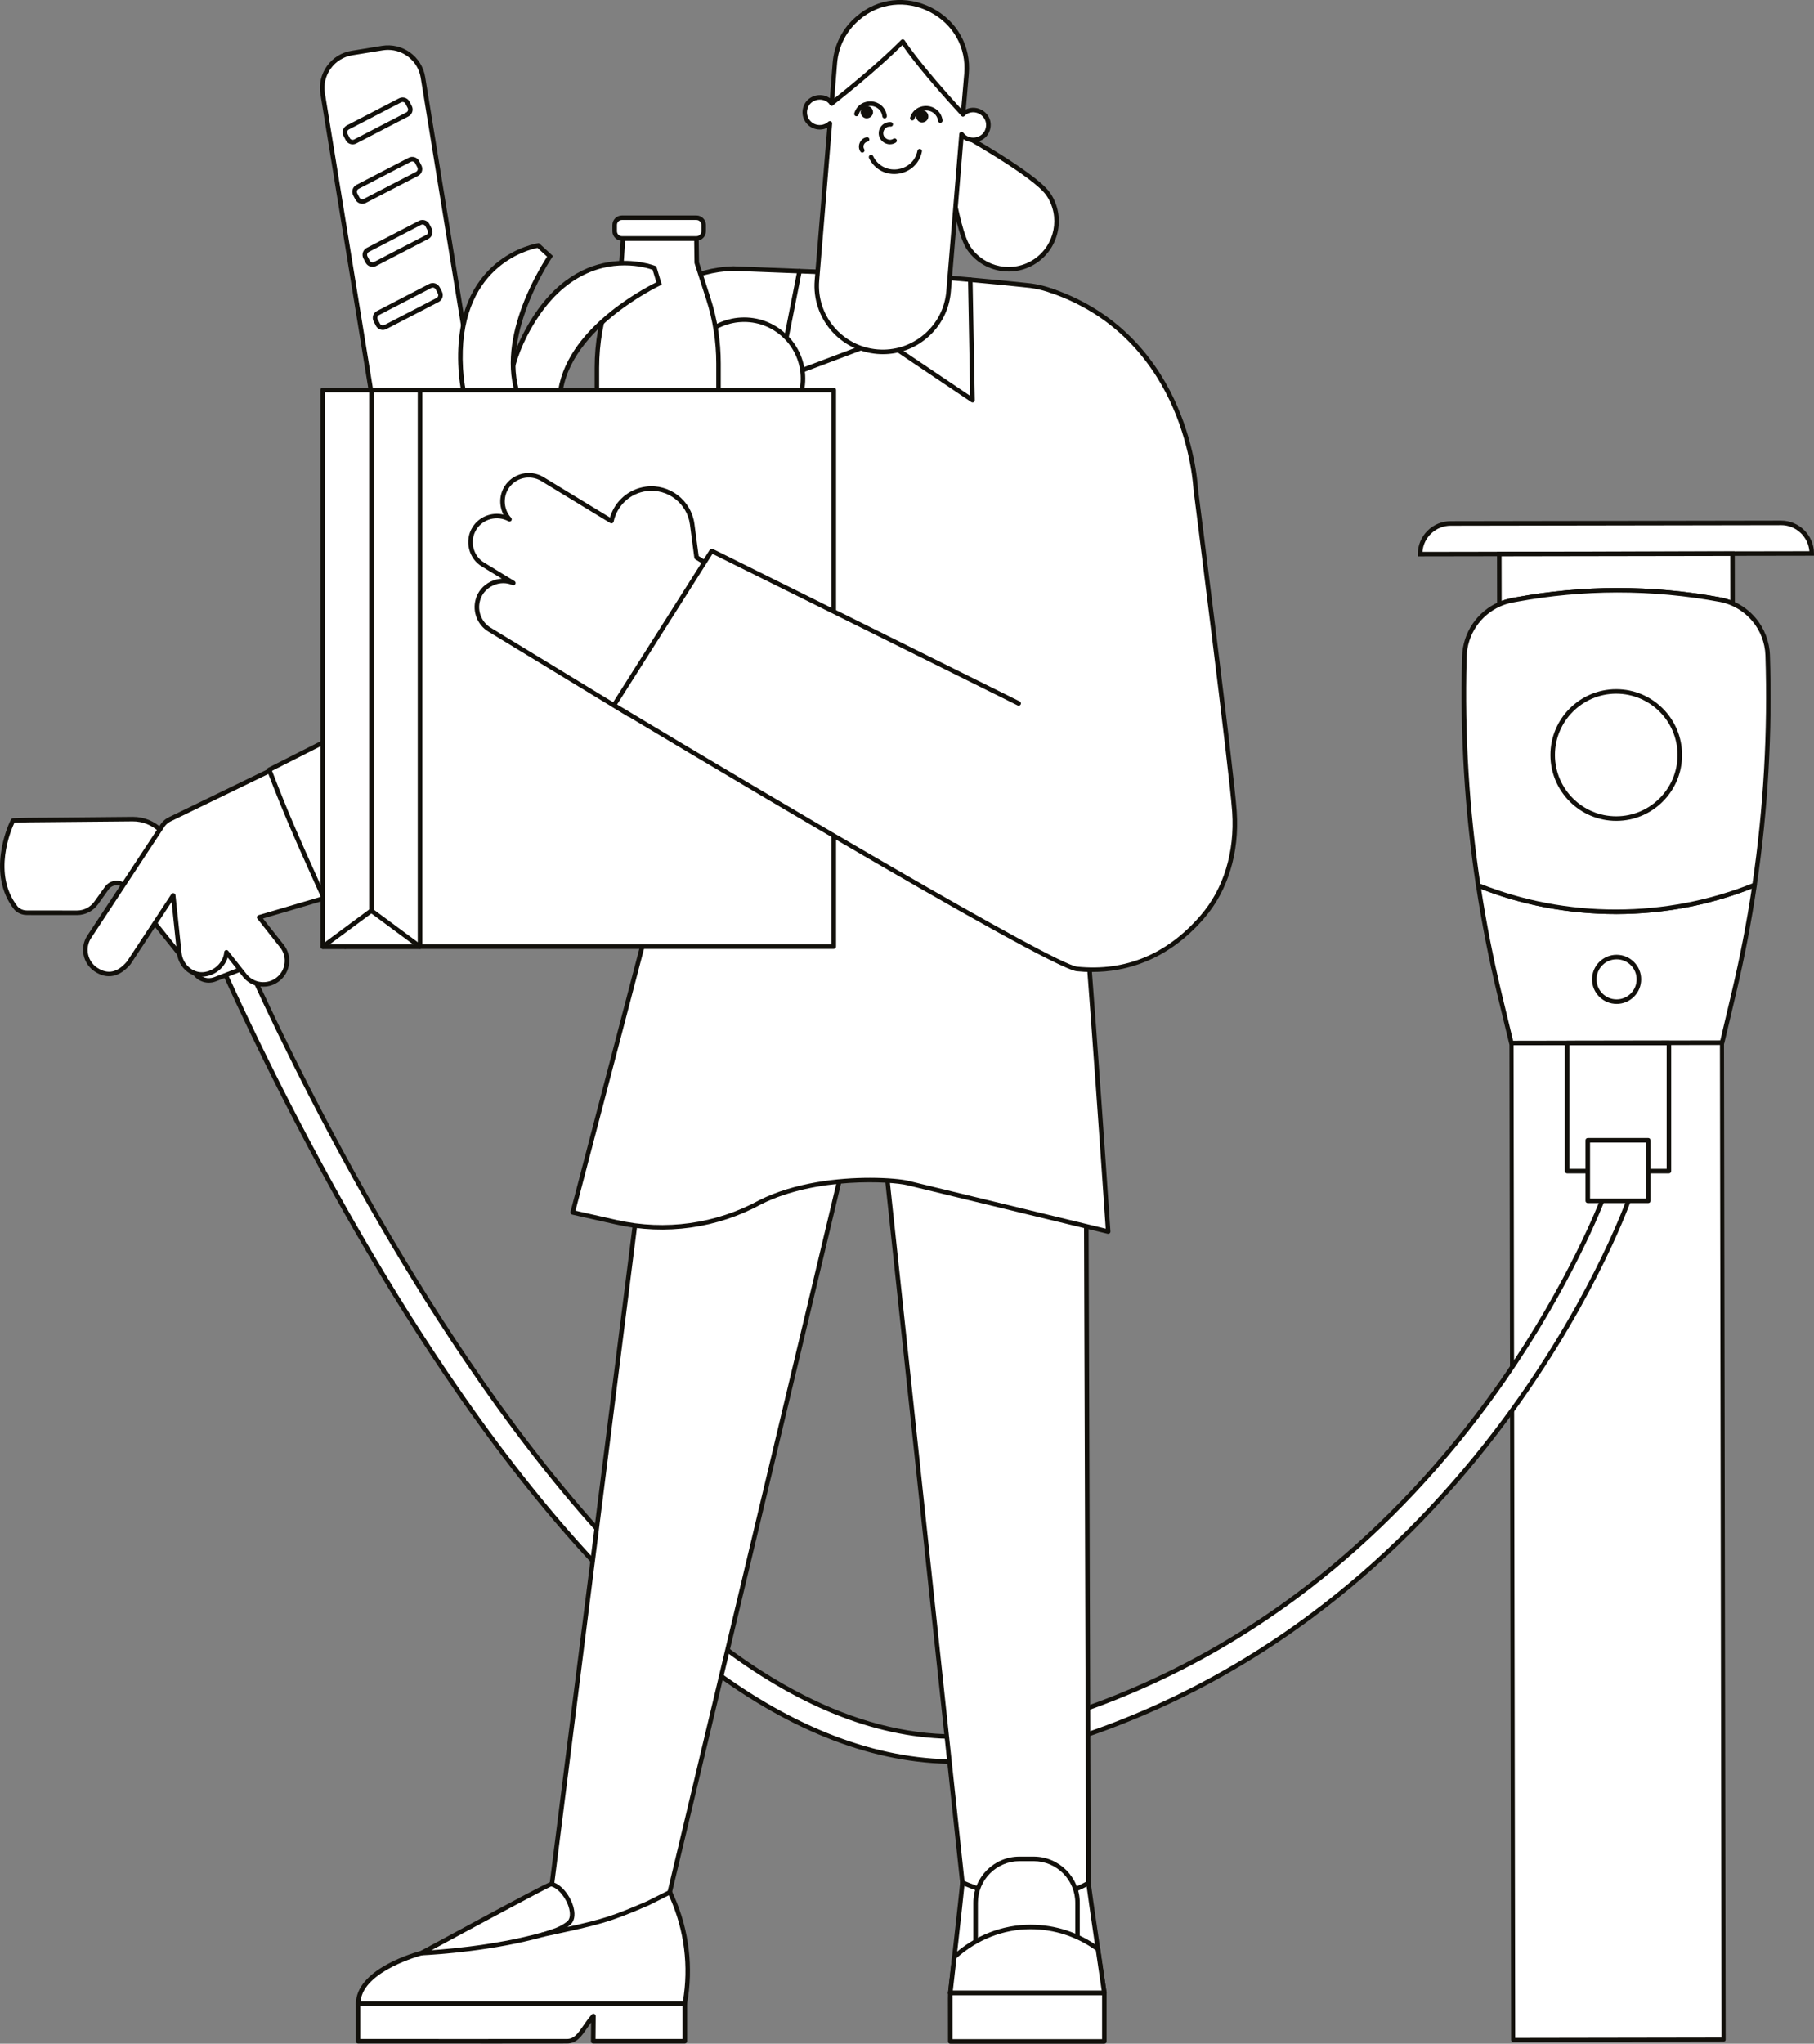 <?xml version="1.0" encoding="UTF-8"?>
<svg id="Layer_1" xmlns="http://www.w3.org/2000/svg" viewBox="0 0 887.91 1000">
  <rect x="0" y="0" width="887.91" height="1000" fill="#808080" stroke="none"/>
  <defs>
    <style>
      .cls-1 {
        fill: #12100b;
      }

      .cls-2, .cls-3 {
        fill: #fff;
      }

      .cls-3 {
        stroke: #12100b;
        stroke-linecap: round;
        stroke-linejoin: round;
        stroke-width: 2px;
      }
    </style>
  </defs>
  <g id="Woman_charging_car">
    <g id="charger">
      <g>
        <path class="cls-2" d="M695.08,255.98h191.7v1.49c0,7.46-6.05,13.51-13.51,13.51h-164.68c-7.46,0-13.51-6.05-13.51-13.51v-1.49h0Z" transform="translate(1582.3 525.64) rotate(179.9)"/>
        <path class="cls-1" d="M693.98,272.25v-1.11c0-4.3,1.66-8.35,4.7-11.4,3.04-3.05,7.08-4.73,11.38-4.74l161.7-.27h.03c8.87,0,16.1,7.21,16.11,16.08v1.11s-193.92.32-193.92.32ZM871.79,256.96h-.02l-161.7.27c-7.29.01-13.27,5.66-13.82,12.8l189.4-.32c-.58-7.13-6.57-12.76-13.84-12.76Z"/>
      </g>
      <g>
        <path class="cls-2" d="M733.87,271.11l.04,24.58c1.91-.84,3.93-1.48,6.04-1.9l2.35-.44c16.27-3.01,32.74-4.53,49.21-4.55,16.99-.03,33.98,1.53,50.75,4.67,2.03.41,3.96,1.03,5.8,1.83l-.04-24.38-114.14.19Z"/>
        <path class="cls-1" d="M732.8,297.39l-.05-27.39,116.37-.19.05,27.19-1.56-.68c-1.8-.78-3.67-1.38-5.57-1.76-16.62-3.11-33.65-4.67-50.53-4.65-16.38.03-32.87,1.55-49.01,4.53l-2.35.44c-1.99.39-3.95,1-5.79,1.82l-1.56.69ZM734.98,272.22l.04,21.82c1.53-.57,3.11-1.02,4.72-1.34l2.36-.44c16.27-3.01,32.89-4.54,49.41-4.57,17.06,0,34.19,1.55,50.96,4.69,1.52.31,3.02.73,4.48,1.27l-.03-21.62-111.92.19Z"/>
      </g>
      <path class="cls-3" d="M739.84,510.34l.81,487.82,103.02-.17-.81-487.82-103.02.17Z"/>
      <g>
        <path class="cls-2" d="M796.95,587.91c-.77,2.16-19.46,53.6-64.75,112.84-26.6,34.79-56.87,64.96-89.98,89.66-41.43,30.91-87.43,53.29-136.71,66.52-12.58,3.37-25.32,5.06-38.2,5.06-38.73,0-78.74-15.23-119.4-45.52-42.67-31.79-86.21-80.24-129.41-144.02-73.26-108.16-121.03-224.85-121.5-226.02l11.09-4.67c.47,1.16,47.82,116.81,120.39,223.9,42.43,62.61,85.01,110.05,126.58,141,51.1,38.05,100.69,50.99,147.38,38.46,47.74-12.81,92.3-34.48,132.46-64.4,32.19-23.98,61.64-53.29,87.55-87.13,37.02-48.34,56.21-92.35,61.6-105.72"/>
        <path class="cls-1" d="M467.32,863.09c-38.93,0-79.32-15.39-120.06-45.74-42.76-31.86-86.39-80.41-129.67-144.29-73.34-108.27-121.13-225.06-121.61-226.23-.23-.56.04-1.21.6-1.44l11.09-4.67c.27-.12.58-.12.86,0,.27.11.49.33.6.61.47,1.15,47.42,116.19,120.28,223.7,42.36,62.51,84.86,109.86,126.33,140.73,50.81,37.84,100.08,50.72,146.43,38.28,47.6-12.77,92.04-34.38,132.09-64.22,32.1-23.92,61.49-53.16,87.34-86.91,37.14-48.5,56.42-92.98,61.45-105.46.23-.57.88-.84,1.44-.62.57.23.84.88.62,1.44-5.05,12.54-24.43,57.26-61.74,105.98-25.97,33.91-55.5,63.3-87.77,87.34-40.27,30.01-84.97,51.73-132.84,64.58-11.6,3.11-23.39,4.67-35.32,4.67-36.44,0-74.3-14.49-113.01-43.31-41.67-31.03-84.34-78.56-126.84-141.27-69.28-102.24-115.19-211.28-120.07-223.07l-9.05,3.8c4.86,11.71,51.4,122.09,120.97,224.8,43.14,63.68,86.59,112.05,129.15,143.76,40.35,30.06,80.29,45.3,118.73,45.3,12.74,0,25.49-1.69,37.91-5.02,49.14-13.19,95.01-35.51,136.33-66.33,33.03-24.64,63.23-54.73,89.76-89.44,45.16-59.07,63.81-110.38,64.58-112.54.21-.58.84-.88,1.42-.67.58.21.88.84.67,1.42-.78,2.17-19.54,53.79-64.91,113.14-26.66,34.87-57.01,65.11-90.2,89.87-41.55,31-87.67,53.44-137.08,66.7-12.6,3.38-25.55,5.1-38.48,5.1Z"/>
      </g>
      <g>
        <path class="cls-2" d="M723.59,433.23c2.73,18.13,6.27,36.14,10.58,54l5.6,23.13,103.17-.17,5.88-24.89c4.08-17.29,7.43-34.72,10.02-52.26-20.88,8.41-43.68,13.06-67.57,13.1-23.91.04-46.76-4.54-67.68-12.9Z"/>
        <path class="cls-1" d="M739.77,511.47c-.51,0-.96-.35-1.08-.85l-5.6-23.13c-4.32-17.86-7.89-36.06-10.6-54.09-.06-.39.1-.79.41-1.04.31-.25.73-.31,1.1-.16,21.29,8.51,43.82,12.82,66.95,12.82h.31c23.21-.04,45.81-4.42,67.16-13.02.37-.15.79-.09,1.1.16.31.25.47.64.41,1.03-2.59,17.5-5.97,35.12-10.04,52.35l-5.88,24.89c-.12.5-.56.85-1.08.85l-103.17.17h0ZM724.97,434.97c2.67,17.35,6.12,34.83,10.27,52l5.39,22.28,101.42-.17,5.68-24.04c3.91-16.55,7.18-33.45,9.72-50.26-21.08,8.24-43.34,12.43-66.19,12.47-22.85.03-45.18-4.09-66.3-12.27Z"/>
      </g>
      <g>
        <path class="cls-2" d="M723.55,433.23c20.93,8.36,43.77,12.94,67.68,12.9,23.89-.04,46.69-4.69,67.57-13.1,5.51-37.16,7.67-74.77,6.43-112.39-.22-6.64-2.7-12.79-6.77-17.59-2.8-3.31-6.35-5.99-10.42-7.76-1.84-.8-3.77-1.42-5.8-1.83-16.77-3.14-33.76-4.7-50.75-4.67-16.47.03-32.94,1.55-49.21,4.55l-2.35.44c-2.11.41-4.13,1.05-6.04,1.9-9.97,4.38-16.81,14.2-17.11,25.46l-.03,1.48c-1.01,37.03,1.27,74.05,6.78,110.61Z"/>
        <path class="cls-1" d="M790.92,447.25c-23.43,0-46.23-4.37-67.78-12.98-.37-.15-.63-.48-.69-.87-5.51-36.54-7.8-73.82-6.8-110.8l.03-1.47c.31-11.46,7.28-21.84,17.77-26.45,2-.88,4.11-1.55,6.27-1.97l2.36-.44c16.27-3.01,32.89-4.54,49.41-4.57,17.06,0,34.19,1.55,50.96,4.69,2.07.42,4.1,1.05,6.04,1.9,4.14,1.8,7.88,4.59,10.82,8.06,4.32,5.09,6.81,11.58,7.03,18.27,1.23,37.54-.94,75.42-6.44,112.59-.06.39-.32.72-.68.87-21.61,8.71-44.49,13.14-67.99,13.18h-.32ZM724.56,432.44c21.11,8.35,43.44,12.59,66.36,12.59h.31c23-.04,45.39-4.34,66.57-12.78,5.42-36.84,7.55-74.37,6.33-111.56-.2-6.19-2.51-12.19-6.51-16.9-2.72-3.21-6.18-5.79-10.01-7.46-1.8-.78-3.67-1.38-5.57-1.76-16.62-3.11-33.66-4.67-50.53-4.65-16.38.03-32.87,1.55-49.01,4.53l-2.35.44c-1.99.39-3.95,1-5.79,1.82-9.71,4.27-16.16,13.87-16.45,24.48l-.03,1.47c-1,36.65,1.25,73.58,6.68,109.79Z"/>
      </g>
      <g>
        <circle class="cls-2" cx="791.11" cy="369.42" r="31.11"/>
        <path class="cls-1" d="M791.11,401.65c-17.74,0-32.19-14.42-32.22-32.17h0c-.03-17.77,14.4-32.24,32.17-32.27h.06c17.74,0,32.19,14.42,32.22,32.17.03,17.77-14.4,32.24-32.17,32.27h-.06ZM761.11,369.47c.03,16.53,13.48,29.95,30,29.95h.05c16.54-.03,29.98-13.51,29.95-30.05-.03-16.53-13.48-29.95-30-29.95h-.05c-16.54.03-29.98,13.51-29.95,30.05h0Z"/>
      </g>
      <g>
        <circle class="cls-2" cx="791.29" cy="479.2" r="10.91"/>
        <path class="cls-1" d="M791.29,491.22c-3.2,0-6.21-1.24-8.49-3.51-2.27-2.27-3.53-5.28-3.53-8.49h0c0-3.21,1.24-6.23,3.51-8.51,2.27-2.27,5.28-3.53,8.49-3.53h.02c3.2,0,6.21,1.24,8.49,3.51,2.27,2.27,3.53,5.28,3.53,8.49,0,3.21-1.24,6.23-3.51,8.51s-5.28,3.53-8.49,3.54h-.02ZM791.29,469.4h-.02c-2.62,0-5.08,1.03-6.93,2.88-1.85,1.85-2.86,4.32-2.86,6.93h0c0,2.62,1.03,5.08,2.88,6.93,1.85,1.84,4.31,2.86,6.92,2.86h.02c2.62,0,5.08-1.03,6.93-2.88,1.85-1.85,2.86-4.32,2.86-6.93,0-2.62-1.03-5.08-2.88-6.93-1.85-1.84-4.31-2.86-6.92-2.86Z"/>
      </g>
      <g>
        <path class="cls-2" d="M7.76,444.28s1.85,2.34,5.46,2.33l24.48.02c3.71,0,7.19-1.78,9.35-4.79l5.2-7.27c2.32-3.24,7.1-3.37,9.59-.25l33.79,42.23c2.25,2.9,6.14,3.98,9.57,2.65l22.2-8.65c5.61-2.18,7.11-9.43,2.8-13.64l-51.53-50.55c-3.69-3.6-8.64-5.61-13.79-5.56l-51.22.47c-1.56.01-3,.08-7.28.2-.14,0-12.74,24.85,1.38,42.81Z"/>
        <path class="cls-1" d="M102.23,480.86c-2.86,0-5.66-1.3-7.47-3.64l-33.78-42.21c-.97-1.21-2.43-1.89-3.96-1.84-1.55.04-2.96.79-3.86,2.05l-5.2,7.27c-2.36,3.29-6.18,5.26-10.22,5.26h-.03l-24.48-.02h-.03c-3.67,0-5.75-2.11-6.23-2.67l-.07-.09c-13.5-17.18-3.22-40.43-2-43.03.52-1.1.73-1.56,1.46-1.58,1.75-.05,3.02-.09,4.02-.12,1.46-.05,2.35-.07,3.28-.08l51.23-.47c.07,0,.13,0,.2,0,5.4,0,10.5,2.08,14.38,5.87l51.53,50.55c2.29,2.24,3.27,5.45,2.63,8.59-.64,3.15-2.81,5.72-5.81,6.88l-22.2,8.64c-1.1.43-2.24.63-3.38.63ZM57.16,430.94c2.18,0,4.2.97,5.56,2.68l33.79,42.22c1.94,2.51,5.35,3.46,8.3,2.31l22.2-8.64c2.29-.89,3.95-2.85,4.44-5.26.49-2.4-.26-4.85-2.01-6.56l-51.53-50.55c-3.5-3.42-8.18-5.29-13.01-5.24l-51.23.47c-.91,0-1.79.04-3.23.08-.87.03-1.95.06-3.38.1-1.64,3.46-10.94,25.09,1.56,41.02.18.22,1.71,1.92,4.58,1.92h.02l24.48.02h.03c3.33,0,6.48-1.62,8.42-4.33l5.2-7.27c1.31-1.83,3.36-2.91,5.61-2.97.06,0,.13,0,.19,0Z"/>
      </g>
      <g>
        <rect class="cls-2" x="767.06" y="510.36" width="49.84" height="62.68"/>
        <path class="cls-1" d="M816.9,574.15h-49.84c-.61,0-1.11-.5-1.11-1.11v-62.68c0-.61.5-1.11,1.11-1.11h49.84c.61,0,1.11.5,1.11,1.11v62.68c0,.61-.5,1.11-1.11,1.11ZM768.17,571.93h47.62v-60.46h-47.62v60.46Z"/>
      </g>
      <g>
        <rect class="cls-2" x="777.18" y="557.94" width="29.62" height="29.62"/>
        <path class="cls-1" d="M806.79,588.67h-29.62c-.61,0-1.11-.5-1.11-1.11v-29.62c0-.61.5-1.11,1.11-1.11h29.62c.61,0,1.11.5,1.11,1.11v29.62c0,.61-.5,1.11-1.11,1.11ZM778.29,586.45h27.4v-27.4h-27.4v27.4Z"/>
      </g>
    </g>
    <g id="Woman">
      <g id="leg_R">
        <g id="leg">
          <path class="cls-2" d="M532.83,934.34l-1.25-379.62c-3.78-45.37-95.62-52.22-98.97,6.37l39.81,372.65.05.5s3.18,21.85,32.51,20.35c28.19-1.44,27.86-20.25,27.86-20.25Z"/>
          <path class="cls-1" d="M502.17,955.78c-27.36,0-30.77-21.15-30.8-21.37l-.05-.56-39.81-372.64c0-.06,0-.12,0-.18,1.8-31.45,27.74-42.93,49.41-43.22.27,0,.55,0,.83,0,23.37,0,48.95,12.78,50.95,36.82l1.26,379.71c0,.66-.34,19.91-28.91,21.36-.98.05-1.94.07-2.86.07ZM433.71,561.07l39.8,372.56.05.51c.12.79,3.39,20.76,31.35,19.35,26.71-1.36,26.81-18.4,26.8-19.13h0s-1.25-379.63-1.25-379.63c-1.89-22.62-26.36-34.7-48.73-34.7-.27,0-.53,0-.8,0-20.69.27-45.46,11.18-47.21,41.03Z"/>
        </g>
        <g id="shoe">
          <g>
            <path class="cls-2" d="M539.97,975.19h.57s-7.38-50.18-7.76-53.83c-21.23,11.92-44.12,7.4-61.72-.2-.3,4.42-5.93,54.03-5.93,54.03h.57"/>
            <path class="cls-1" d="M540.54,976.3h-.57c-.61,0-1.11-.5-1.11-1.11,0-.36.17-.67.43-.88-1-6.77-6.25-42.61-7.4-51.2-21.36,11.22-44.01,6.25-59.85-.33-.83,8.66-4.92,44.76-5.68,51.51.28.2.46.53.46.9,0,.61-.5,1.11-1.11,1.11h-.57c-.32,0-.62-.13-.83-.37s-.31-.55-.27-.86c.06-.5,5.63-49.64,5.93-53.98.02-.36.22-.69.53-.87s.69-.21,1.02-.07c15.77,6.82,39.11,12.39,60.73.25.33-.18.72-.19,1.05-.02s.56.5.59.87c.37,3.59,7.68,53.28,7.75,53.78.05.32-.05.64-.26.89-.21.24-.52.38-.84.38Z"/>
          </g>
          <g>
            <path class="cls-2" d="M477.54,909.57h49.88v33.74c0,10.67-8.66,19.33-19.33,19.33h-11.23c-10.67,0-19.33-8.66-19.33-19.33v-33.74h0Z" transform="translate(1004.96 1872.2) rotate(180)"/>
            <path class="cls-1" d="M527.42,963.74h-49.88c-.61,0-1.11-.5-1.11-1.11v-31.61c0-12.44,10.12-22.56,22.56-22.56h6.97c12.44,0,22.56,10.12,22.56,22.56v31.61c0,.61-.5,1.11-1.11,1.11ZM478.65,961.52h47.66v-30.5c0-11.22-9.13-20.34-20.34-20.34h-6.97c-11.22,0-20.34,9.13-20.34,20.34v30.5Z"/>
          </g>
          <g>
            <path class="cls-2" d="M540.54,975.19h-75.41s1.99-17.61,1.99-17.61c9.9-9,22.83-14.71,37.29-14.71,12.39,0,23.73,4.01,32.98,10.83l3.15,21.5Z"/>
            <path class="cls-1" d="M540.54,976.3h-75.4c-.32,0-.62-.13-.83-.37-.21-.24-.31-.55-.28-.86l1.99-17.61c.03-.27.16-.52.36-.7,10.64-9.67,24.15-15,38.03-15,12.21,0,23.84,3.82,33.64,11.04.24.18.4.44.44.73l3.15,21.5c.05.32-.05.64-.26.89-.21.24-.52.38-.84.38ZM466.38,974.08h72.88l-2.89-19.77c-9.34-6.76-20.38-10.34-31.95-10.34-13.2,0-26.05,5.02-36.23,14.14l-1.8,15.96Z"/>
          </g>
          <g>
            <path class="cls-2" d="M540.54,975.19v23.7h-75.41s-.09-23.51,0-23.7h75.41Z"/>
            <path class="cls-1" d="M540.54,1000h-75.4c-.61,0-1.11-.49-1.11-1.11-.09-23.74-.03-23.87.1-24.16.18-.4.57-.66,1.01-.66h75.4c.61,0,1.11.5,1.11,1.11v23.7c0,.61-.5,1.11-1.11,1.11ZM466.24,997.78h73.19v-21.48h-73.21c-.03,3.28,0,13.73.02,21.48Z"/>
          </g>
        </g>
      </g>
      <g id="leg_R-2" data-name="leg_R">
        <g>
          <path class="cls-2" d="M268.61,933.93l-3.32,20.45c2.45,14.62,17.8,22.28,25.09,22.28,1.87,0,22.12,1.32,29.47-15.48l6.05-27.3h0s90.43-379.19,90.43-379.19c5.66-25.95-21.61-51.92-48.17-51.92h-8.46c-21.11,0-38.88,15.8-41.35,36.76l-49.73,394.39Z"/>
          <path class="cls-1" d="M291.91,977.79c-.38,0-.77,0-1.16-.01h-.37c-7.78,0-23.63-7.98-26.18-23.21-.02-.12-.02-.24,0-.36l3.32-20.43,49.73-394.37c2.53-21.51,20.78-37.73,42.45-37.73h8.46c14.75,0,30.15,7.75,40.19,20.21,8.26,10.25,11.48,21.99,9.07,33.05l-90.42,379.14s0,.04,0,.05l-6.05,27.3c-.02.07-.04.14-.07.2-4.51,10.31-15.03,16.16-28.96,16.16ZM266.42,954.38c2.41,13.7,17.06,21.18,23.96,21.18h.42c7.98.19,22.13-1.48,27.99-14.71l6.02-27.14s0-.06.02-.08l90.43-379.18c2.26-10.37-.8-21.45-8.63-31.17-9.63-11.96-24.37-19.39-38.46-19.39h-8.46c-20.54,0-37.84,15.38-40.24,35.78l-49.73,394.4s0,.03,0,.04l-3.29,20.26ZM268.61,933.93h.01-.01Z"/>
        </g>
        <g id="shoe-2" data-name="shoe">
          <g>
            <path class="cls-2" d="M335.19,980.4v18.39s-44.84,0-44.84,0l.1-12.33c-5.37,6.11-7.04,12.31-12.95,12.33-11.51.04-102.27,0-102.27,0v-18.39s159.96,0,159.96,0Z"/>
            <path class="cls-1" d="M245.91,999.92c-30.08,0-70.07-.02-70.67-.02-.61,0-1.11-.5-1.11-1.11v-18.39c0-.61.5-1.11,1.11-1.11h159.96c.61,0,1.11.5,1.11,1.11v18.39c0,.61-.5,1.11-1.11,1.11h-44.84c-.3,0-.58-.12-.79-.33s-.32-.49-.32-.79l.08-9.15c-.75,1.01-1.44,2-2.07,2.91-2.72,3.94-5.06,7.33-9.74,7.35-3.81.01-16.45.02-31.61.02ZM176.35,997.68c10.42,0,90.48.04,101.16,0,3.52-.01,5.36-2.69,7.92-6.39,1.18-1.71,2.51-3.64,4.2-5.56.31-.35.8-.47,1.23-.3.43.17.72.58.71,1.05l-.09,11.21h42.61v-16.17h-157.74v16.17Z"/>
          </g>
          <g>
            <path class="cls-2" d="M175.24,980.4h159.96c3.18-17.65,1-35.84-6.25-52.24l-1.01-2.29-10.85,5.44c-19.97,8.63-23.43,9.27-51.29,15.29,6.35-1.95,8.78-2.73,12.33-5.37,5.5-4.1-1.65-18.23-8.42-19.33-.83-.13-63.41,33.74-63.41,33.74,0,0-29.31,7.54-30.87,23.4-.08.86-.18,1.35-.18,1.35Z"/>
            <path class="cls-1" d="M335.19,981.51h-159.96c-.33,0-.65-.15-.86-.41-.21-.26-.29-.6-.23-.92,0-.03.09-.47.17-1.24,1.57-16.06,29.11-23.69,31.56-24.33,62.75-33.97,63.5-33.88,64-33.8,4.86.79,9.56,7.21,10.91,12.72.95,3.88.24,6.93-2,8.6-.36.27-.71.52-1.06.76,17.46-3.85,22.36-5.43,38.91-12.58l10.79-5.41c.27-.14.59-.16.87-.05.29.1.52.32.64.6l1.01,2.29c7.37,16.66,9.56,34.95,6.33,52.88-.1.53-.56.91-1.09.91ZM176.51,979.29h157.75c2.92-17.2.73-34.7-6.34-50.68l-.54-1.23-9.81,4.91c-19.67,8.5-23.67,9.36-49.67,14.98l-1.88.41c-.57.12-1.16-.23-1.31-.8-.15-.58.18-1.17.75-1.34,6.46-1.98,8.67-2.73,11.99-5.2,1.99-1.48,1.59-4.58,1.17-6.29-1.27-5.18-5.35-10.22-8.85-11-3.44,1.49-39.2,20.71-62.96,33.58-.08.04-.16.08-.25.1-.29.07-28.58,7.53-30.04,22.44,0,.04,0,.09-.01.13Z"/>
          </g>
          <path class="cls-1" d="M206.29,956.76c-.59,0-1.08-.46-1.11-1.06-.03-.61.44-1.13,1.05-1.16,7.74-.38,34.9-2.17,59.4-9.06.59-.16,1.2.18,1.37.77.17.59-.18,1.2-.77,1.37-24.72,6.95-52.09,8.75-59.89,9.14-.02,0-.04,0-.06,0Z"/>
        </g>
      </g>
      <g id="handR">
        <path class="cls-2" d="M46.97,474.44c3.57,2.35,9.48,4.42,16.06-3.32l21.74-33.01,2.99,28.27c.67,6.33,6.46,11.4,12.74,10.3,6.53-1.15,10.05-6.61,10.33-10.73l8.98,11.35c3.94,4.99,11.24,5.83,16.21,1.9l.08-.07c4.99-3.94,5.84-11.23,1.9-16.2l-11.15-14.11,62.32-18.35c11.26-3.3,17.64-15.21,14.16-26.44l-9.31-30.05c-3.82-12.32-17.71-18.34-29.31-12.71l-81.39,39.47c-2.84,1.33-3.94,3.41-4.3,3.99l-35.35,53.63c-3.5,5.33-2.01,12.55,3.3,16.06Z"/>
        <path class="cls-1" d="M128.9,482.8c-.5,0-1-.03-1.5-.09-3.37-.39-6.37-2.06-8.46-4.71l-7.49-9.46c-1.3,4.12-5.06,8.24-10.76,9.24-3.11.55-6.28-.25-8.92-2.23-2.88-2.17-4.75-5.47-5.12-9.04l-2.66-25.19-20.04,30.42s-.05.07-.08.11c-5.37,6.32-11.43,7.54-17.51,3.52t0,0c-5.84-3.86-7.46-11.76-3.62-17.6l35.43-53.76c.48-.79,1.76-2.89,4.68-4.25l81.37-39.46c5.82-2.83,12.56-2.97,18.5-.4,5.94,2.57,10.44,7.59,12.35,13.77l9.31,30.05c1.77,5.72,1.19,11.78-1.64,17.05-2.83,5.27-7.54,9.1-13.27,10.78l-60.74,17.88,10.13,12.82c2.09,2.64,3.02,5.94,2.63,9.3-.39,3.36-2.07,6.37-4.71,8.45-2.31,1.84-5.05,2.79-7.89,2.79ZM110.83,464.86c.33,0,.66.15.87.42l8.98,11.35c1.72,2.18,4.2,3.56,6.98,3.88s5.5-.45,7.68-2.16c2.26-1.79,3.63-4.27,3.96-7.04.33-2.77-.44-5.5-2.16-7.67l-11.15-14.11c-.23-.29-.3-.67-.19-1.02.11-.35.39-.62.74-.73l62.32-18.35c5.16-1.51,9.4-4.96,11.94-9.7,2.55-4.75,3.07-10.2,1.48-15.35l-9.31-30.05c-1.72-5.56-5.77-10.08-11.12-12.39-5.34-2.32-11.41-2.18-16.65.36l-81.39,39.47c-2.33,1.09-3.32,2.71-3.74,3.4l-.11.18-35.36,53.64c-3.17,4.82-1.83,11.34,2.99,14.53h0c5.14,3.39,9.9,2.39,14.56-3.06l21.71-32.95c.26-.39.73-.58,1.19-.47.46.11.79.5.84.96l2.99,28.27c.31,2.97,1.86,5.7,4.25,7.5,2.14,1.61,4.7,2.26,7.2,1.82,5.76-1.01,9.15-5.76,9.41-9.71.03-.46.34-.85.78-.99.11-.03.22-.05.33-.05Z"/>
      </g>
      <g id="arm_R">
        <path class="cls-2" d="M168.94,463.2l131.24-65.25c7.89-3.24,15.07-9.61,19.98-17.32,1.9-2.73,3.56-5.7,4.88-8.89l70.32-169.41c9.93-23.93-1.52-51.61-25.44-61.55-10.64-4.42-22.03-4.6-32.26-1.34-12.78,4.07-23.77,13.5-29.29,26.78l-63.58,153.19-113.02,57.26c13.76,35.79,19.95,46.33,37.18,86.53Z"/>
        <path class="cls-1" d="M168.94,464.31c-.13,0-.26-.02-.38-.07-.29-.11-.52-.32-.64-.6-6.52-15.21-11.47-26.19-15.83-35.87-7.15-15.88-12.81-28.43-21.36-50.69-.2-.53.03-1.13.53-1.39l112.66-57.07,63.42-152.81c5.43-13.08,16.36-23.07,29.97-27.41,10.85-3.45,22.58-2.97,33.02,1.37,24.54,10.19,36.22,38.45,26.04,63l-70.32,169.41c-1.31,3.16-2.98,6.22-4.99,9.1-5.09,8-12.56,14.47-20.47,17.72l-131.17,65.21c-.16.08-.32.12-.49.12ZM133.16,377.2c8.34,21.63,13.92,34.01,20.96,49.64,4.26,9.46,9.08,20.16,15.38,34.83l130.19-64.72c7.56-3.11,14.66-9.26,19.53-16.93,1.94-2.79,3.54-5.7,4.79-8.72l70.32-169.41c9.72-23.41-1.42-50.37-24.84-60.09-9.96-4.14-21.15-4.6-31.5-1.31-12.99,4.14-23.41,13.66-28.6,26.14l-63.58,153.19c-.1.24-.29.45-.52.56l-112.13,56.8Z"/>
      </g>
      <g id="torso">
        <path class="cls-2" d="M504.46,139.79s-23.26-2.58-50.37-4.68l-95.17-3.71c-40.49,1.29-59.43,38.58-58.79,69.48.24,11.31,1.8,24.75,5.31,40.69,19.27,87.37,31.8,134.25,31.8,134.25h167.22s32.32-177.9,32.32-177.9c0,0,12.4-51.96-32.31-58.14"/>
        <path class="cls-1" d="M337.24,376.93c-.5,0-.94-.34-1.07-.82-.13-.47-12.75-47.9-31.81-134.3-3.29-14.9-5.08-28.66-5.34-40.9-.69-33.29,20.05-69.35,59.86-70.62l95.25,3.71c26.86,2.07,50.21,4.66,50.45,4.68,0,0,.02,0,.03,0,12.23,1.69,21.42,6.92,27.31,15.53,12.03,17.6,6.18,42.89,5.93,43.96l-32.3,177.84c-.1.53-.56.91-1.09.91h-167.22ZM358.88,132.51c-38.3,1.22-58.3,36.13-57.63,68.35.25,12.1,2.03,25.71,5.28,40.47,17.68,80.14,29.82,126.73,31.57,133.38h165.43s32.15-176.98,32.15-176.98c.07-.31,5.88-25.48-5.6-42.26-5.52-8.07-14.19-12.98-25.77-14.58-.73-.08-23.83-2.62-50.31-4.67l-95.13-3.71Z"/>
      </g>
      <g id="skirt">
        <path class="cls-2" d="M280.31,593.22l21.46,4.84c23.92,5.39,48.99,1.88,70.5-9.89,26.42-13.24,63.48-11.4,71.94-9.35l98.22,23.81s-12.64-188.19-17.72-226.81h-187.46s-56.93,217.4-56.93,217.4Z"/>
        <path class="cls-1" d="M542.43,603.74c-.09,0-.17-.01-.26-.03l-98.22-23.82c-7.52-1.82-44.43-4.14-71.18,9.27-21.73,11.89-47.04,15.44-71.24,9.98l-21.46-4.84c-.29-.07-.55-.25-.7-.51-.16-.26-.2-.57-.13-.86l56.93-217.4c.13-.49.57-.83,1.07-.83h187.46c.56,0,1.03.41,1.1.97,5.03,38.22,17.6,225,17.73,226.88.02.35-.12.7-.39.92-.2.17-.46.26-.72.26ZM425.83,576.3c8.93,0,15.81.75,18.64,1.44l96.75,23.46c-1.2-17.79-12.64-185.99-17.49-224.27h-185.63s-56.42,215.46-56.42,215.46l20.34,4.59c23.67,5.34,48.43,1.86,69.72-9.78,17.28-8.66,38.72-10.9,54.09-10.9Z"/>
      </g>
      <path class="cls-1" d="M476.03,196.92c-.22,0-.43-.06-.62-.19l-36.39-24.5c-.51-.34-.64-1.03-.3-1.54.34-.51,1.03-.64,1.54-.3l34.62,23.31-1.05-56.81c-.01-.61.48-1.12,1.09-1.13.64-.03,1.12.48,1.13,1.09l1.09,58.95c0,.41-.22.8-.58,1-.17.09-.35.13-.53.13Z"/>
      <path class="cls-1" d="M380.92,186.7c-.26,0-.51-.09-.72-.26-.31-.26-.45-.67-.37-1.06l10.42-52.9c.12-.6.71-.99,1.3-.87.6.12.99.7.87,1.3l-10.04,50.94,38.55-14.52c.57-.22,1.21.07,1.43.65.22.57-.07,1.21-.65,1.43l-40.41,15.23c-.13.05-.26.07-.39.07Z"/>
      <g id="groceries">
        <g>
          <g>
            <path class="cls-2" d="M192.36,22.74h24.02c7.09,0,12.85,5.76,12.85,12.85v278.9c0,8.61-6.99,15.59-15.59,15.59h-18.54c-8.61,0-15.59-6.99-15.59-15.59V35.6c0-7.09,5.76-12.85,12.85-12.85Z" transform="translate(434.41 317.74) rotate(170.76)"/>
            <path class="cls-1" d="M216.26,331.1c-3.2,0-6.31-1-8.95-2.9-3.33-2.4-5.53-5.95-6.19-10.01L156.84,45.99c-.79-4.86.36-9.73,3.23-13.72,2.87-3.99,7.13-6.63,11.99-7.42l14.91-2.43c10.02-1.63,19.51,5.2,21.14,15.22l44.27,272.19c1.36,8.37-4.34,16.28-12.71,17.65h0l-20.92,3.4c-.83.14-1.67.2-2.5.2ZM189.94,24.41c-.86,0-1.73.07-2.61.21l-14.91,2.43c-4.27.69-8.01,3.01-10.54,6.52-2.53,3.51-3.54,7.8-2.84,12.07l44.27,272.19c.56,3.47,2.44,6.51,5.3,8.56,2.85,2.05,6.33,2.87,9.8,2.31l20.92-3.4.18,1.1-.18-1.1c7.16-1.16,12.04-7.94,10.87-15.1L205.92,38.01c-1.29-7.94-8.18-13.6-15.98-13.6Z"/>
          </g>
          <g>
            <rect class="cls-2" x="180.96" y="42.07" width="7.76" height="34.18" rx="2.43" ry="2.43" transform="translate(217.32 250.5) rotate(-117.38)"/>
            <path class="cls-1" d="M172.61,70.64c-1.38,0-2.71-.75-3.39-2.06h0l-1.08-2.09c-.97-1.87-.24-4.17,1.63-5.14l25.55-13.24c1.87-.97,4.17-.23,5.14,1.63l1.08,2.09c.97,1.87.24,4.17-1.63,5.14l-25.55,13.24c-.56.29-1.16.43-1.75.43ZM171.19,67.56c.4.78,1.37,1.09,2.15.68l25.55-13.24c.78-.4,1.08-1.37.68-2.14l-1.08-2.09c-.4-.78-1.37-1.09-2.15-.68l-25.55,13.24c-.78.4-1.08,1.37-.68,2.14l1.08,2.09Z"/>
          </g>
          <g>
            <rect class="cls-2" x="185.69" y="71.15" width="7.76" height="34.18" rx="2.43" ry="2.43" transform="translate(198.41 297.16) rotate(-117.38)"/>
            <path class="cls-1" d="M177.34,99.72c-1.38,0-2.71-.75-3.39-2.06h0s-1.09-2.09-1.09-2.09c-.97-1.87-.24-4.17,1.63-5.14l25.55-13.24c.9-.47,1.94-.56,2.91-.25.97.31,1.76.98,2.23,1.88l1.08,2.09c.47.9.56,1.94.25,2.91-.31.97-.98,1.76-1.88,2.23l-25.55,13.24c-.56.29-1.16.43-1.75.43ZM201.8,78.99c-.25,0-.5.06-.73.18l-25.55,13.24c-.38.2-.66.53-.78.93s-.09.84.1,1.21l1.09,2.09h0c.4.78,1.37,1.09,2.14.68l25.55-13.24c.38-.2.66-.53.78-.93.13-.4.09-.84-.1-1.21l-1.08-2.09c-.2-.38-.53-.66-.93-.78-.16-.05-.32-.08-.48-.08Z"/>
          </g>
          <g>
            <rect class="cls-2" x="190.71" y="102.02" width="7.76" height="34.18" rx="2.43" ry="2.43" transform="translate(178.33 346.67) rotate(-117.38)"/>
            <path class="cls-1" d="M182.36,130.58c-1.38,0-2.71-.75-3.39-2.06h0s-1.09-2.09-1.09-2.09c-.47-.9-.56-1.94-.25-2.91.31-.97.98-1.76,1.88-2.23l25.55-13.24c1.86-.97,4.17-.24,5.14,1.63l1.08,2.09c.97,1.87.24,4.17-1.63,5.14l-25.55,13.24c-.56.29-1.16.43-1.75.43ZM206.82,109.85c-.25,0-.5.06-.73.18l-25.55,13.24c-.38.2-.66.53-.78.93-.13.41-.09.84.1,1.21l1.09,2.09h0c.4.78,1.37,1.09,2.14.68l25.55-13.24c.78-.4,1.08-1.37.68-2.14l-1.08-2.09c-.28-.55-.84-.86-1.42-.86Z"/>
          </g>
          <g>
            <rect class="cls-2" x="195.73" y="132.88" width="7.76" height="34.18" rx="2.43" ry="2.43" transform="translate(158.26 396.19) rotate(-117.38)"/>
            <path class="cls-1" d="M187.38,161.45c-1.38,0-2.71-.75-3.39-2.06h0s-1.09-2.09-1.09-2.09c-.97-1.87-.24-4.17,1.63-5.14l25.55-13.24c1.86-.97,4.17-.24,5.14,1.63l1.08,2.09c.47.9.56,1.94.25,2.91-.31.97-.98,1.76-1.88,2.23l-25.55,13.24c-.56.29-1.16.43-1.75.43ZM211.84,140.72c-.25,0-.5.06-.73.18l-25.55,13.24c-.38.2-.66.53-.78.93s-.09.84.1,1.21l1.09,2.09h0c.4.78,1.37,1.08,2.14.68l25.55-13.24c.38-.2.66-.53.78-.93.13-.4.09-.84-.1-1.21l-1.08-2.09c-.28-.55-.84-.86-1.42-.86Z"/>
          </g>
        </g>
        <g id="apple">
          <circle class="cls-2" cx="364.25" cy="185.23" r="28.8"/>
          <path class="cls-1" d="M364.25,215.14c-16.49,0-29.91-13.42-29.91-29.91s13.42-29.91,29.91-29.91,29.91,13.42,29.91,29.91-13.42,29.91-29.91,29.91ZM364.25,157.54c-15.27,0-27.69,12.42-27.69,27.69s12.42,27.69,27.69,27.69,27.69-12.42,27.69-27.69-12.42-27.69-27.69-27.69Z"/>
        </g>
        <g id="milk">
          <g>
            <path class="cls-2" d="M292.18,246.29h59.52s0-68.46,0-68.46c0-10.76-1.68-21.45-4.98-31.69l-5.67-17.59-.16-11.86h-35.92s-.82,12.33-.82,12.33l-5.63,15.3c-4.2,11.42-6.35,23.49-6.35,35.66v66.3Z"/>
            <path class="cls-1" d="M351.69,247.4h-59.52c-.61,0-1.11-.5-1.11-1.11v-66.3c0-12.34,2.16-24.47,6.42-36.05l5.57-15.15.81-12.17c.04-.58.52-1.04,1.11-1.04h35.92c.61,0,1.1.49,1.11,1.09l.16,11.7,5.61,17.43c3.34,10.37,5.03,21.14,5.03,32.03v68.46c0,.61-.5,1.11-1.11,1.11ZM293.29,245.18h57.3v-67.35c0-10.66-1.66-21.21-4.93-31.35l-5.67-17.59c-.03-.11-.05-.21-.05-.33l-.15-10.77h-33.78l-.75,11.3c0,.11-.03.21-.07.31l-5.63,15.3c-4.17,11.33-6.28,23.2-6.28,35.28v65.19Z"/>
          </g>
          <g>
            <rect class="cls-2" x="300.86" y="106.54" width="43.56" height="10.15" rx="3.18" ry="3.18" transform="translate(645.29 223.24) rotate(-180)"/>
            <path class="cls-1" d="M340.89,117.8h-36.49c-2.56,0-4.64-2.08-4.64-4.64v-3.08c0-2.56,2.08-4.64,4.64-4.64h36.49c2.56,0,4.64,2.08,4.64,4.64v3.08c0,2.56-2.08,4.64-4.64,4.64ZM304.4,107.65c-1.34,0-2.42,1.09-2.42,2.42v3.08c0,1.34,1.09,2.42,2.42,2.42h36.49c1.34,0,2.42-1.09,2.42-2.42v-3.08c0-1.34-1.09-2.42-2.42-2.42h-36.49Z"/>
          </g>
        </g>
        <g>
          <g>
            <path class="cls-2" d="M267.07,236.79s-33.22-27.68-10.04-72.9c23.55-45.93,59.8-34.19,63.3-32.73l2.28,7.54s-48.37,22.56-48.7,57.98l-.32,35.42-6.52,4.7Z"/>
            <path class="cls-1" d="M267.02,238.19l-.66-.55c-.34-.28-33.64-28.78-10.31-74.26,25.16-49.07,64.32-33.41,64.71-33.25l.48.2,2.71,8.96-.87.41c-.48.22-47.74,22.68-48.06,56.98l-.33,35.98-7.68,5.53ZM305.69,129.84c-13.15,0-32.85,5.66-47.67,34.56-20.71,40.38,4.71,66.81,9.13,70.97l5.34-3.84.32-34.86c.31-33.5,41.69-55.22,48.47-58.56l-1.85-6.1c-1.54-.55-6.71-2.17-13.74-2.17Z"/>
          </g>
          <g>
            <path class="cls-2" d="M271.18,238.17s-42.68-6.98-45.66-57.71c-3.02-51.53,34.16-59.82,37.92-60.33l5.79,5.34s-30.22,43.99-12.52,74.67l17.7,30.68-3.24,7.36Z"/>
            <path class="cls-1" d="M271.85,239.4l-.85-.14c-.44-.07-43.59-7.72-46.58-58.74-3.23-55.05,38.45-61.44,38.87-61.5l.52-.07,6.88,6.34-.54.79c-.3.43-29.62,43.78-12.48,73.49l17.98,31.17-3.81,8.66ZM263.1,121.3c-4.62.89-39.38,9.32-36.46,59.08,2.66,45.31,37.97,55.17,43.89,56.51l2.65-6.02-17.42-30.19c-16.74-29.01,7.88-68.74,12.03-75.06l-4.69-4.32Z"/>
          </g>
        </g>
        <g id="bag">
          <g>
            <rect class="cls-2" x="157.99" y="190.84" width="250.12" height="272.35" transform="translate(566.11 654.04) rotate(-180)"/>
            <path class="cls-1" d="M408.12,464.31h-250.12c-.61,0-1.11-.5-1.11-1.11V190.84c0-.61.5-1.11,1.11-1.11h250.12c.61,0,1.11.5,1.11,1.11v272.35c0,.61-.5,1.11-1.11,1.11ZM159.1,462.09h247.9V191.95h-247.9v270.13Z"/>
          </g>
          <g>
            <rect class="cls-2" x="157.99" y="190.84" width="47.59" height="272.35" transform="translate(363.58 654.04) rotate(-180)"/>
            <path class="cls-1" d="M205.59,464.31h-47.59c-.61,0-1.11-.5-1.11-1.11V190.84c0-.61.5-1.11,1.11-1.11h47.59c.61,0,1.11.5,1.11,1.11v272.35c0,.61-.5,1.11-1.11,1.11ZM159.1,462.09h45.37V191.95h-45.37v270.13Z"/>
          </g>
          <path class="cls-1" d="M205.58,464.31c-.23,0-.46-.07-.66-.22l-23.14-17.12-23.14,17.12c-.49.37-1.19.26-1.55-.23-.37-.49-.26-1.19.23-1.55l23.8-17.61c.39-.29.93-.29,1.32,0l23.8,17.61c.49.36.6,1.06.23,1.55-.22.29-.55.45-.89.45Z"/>
          <g>
            <line class="cls-2" x1="181.79" y1="190.84" x2="181.79" y2="445.59"/>
            <path class="cls-1" d="M181.79,446.7c-.61,0-1.11-.5-1.11-1.11v-254.74c0-.61.5-1.11,1.11-1.11s1.11.5,1.11,1.11v254.74c0,.61-.5,1.11-1.11,1.11Z"/>
          </g>
        </g>
      </g>
      <g id="hand_L">
        <path class="cls-2" d="M316.32,239.2c-8.6,1.12-15.33,7.65-17.03,15.76l-33.81-20.56c-6.06-3.64-13.99-1.73-17.66,4.29-2.98,4.82-2.31,11.27,1.56,15.4-5.91-3.28-13.61-1.43-17.22,4.52-3.64,5.84-1.81,13.98,4.29,17.63,2.07,1.27,12.96,7.93,14.81,9.03-6.8-3.08-15.5.98-17.39,8.4-1.47,5.39.7,11.33,5.69,14.38l68.41,41.61s37.63.48,49.42-20.58c17.59-31.41-6.99-50.49-6.99-50.49l-9.46-5.87c-.28-2.14-1.9-14.42-2.14-16.24-1.46-10.95-11.56-18.71-22.48-17.28Z"/>
        <path class="cls-1" d="M308.32,350.78c-.18,0-.3,0-.36,0-.2,0-.39-.06-.56-.16l-68.41-41.61c-5.28-3.22-7.82-9.64-6.19-15.62.97-3.81,3.68-7.04,7.42-8.83,1.74-.83,3.57-1.3,5.4-1.41-2.4-1.46-5.13-3.13-7.15-4.37l-2.59-1.58c-3.17-1.9-5.4-4.97-6.29-8.64-.87-3.62-.28-7.46,1.64-10.52,3.16-5.2,9.44-7.61,15.19-6.26-2.17-4.25-2.09-9.52.47-13.66,3.98-6.53,12.58-8.62,19.17-4.66l32.52,19.78c2.31-8.04,9.21-14.03,17.6-15.13h0c11.53-1.5,22.18,6.68,23.73,18.24.23,1.71,1.66,12.6,2.07,15.72l9.01,5.59s.07.04.1.07c.25.2,25.12,20.04,7.28,51.91-11.48,20.51-45.87,21.14-50.04,21.14ZM246.37,285.35c-1.74,0-3.52.4-5.19,1.21-3.15,1.51-5.42,4.21-6.23,7.4-1.38,5.05.76,10.45,5.19,13.16l68.14,41.45c3.54-.02,37.36-.75,48.14-20.01,16.59-29.63-5.56-48.15-6.66-49.04l-9.4-5.84c-.28-.18-.47-.47-.51-.8-.28-2.14-1.9-14.42-2.14-16.24-1.38-10.35-10.92-17.67-21.24-16.33h0c-7.97,1.04-14.44,7.02-16.09,14.89-.07.35-.31.65-.65.79-.33.14-.71.12-1.02-.07l-33.81-20.56c-5.55-3.33-12.79-1.57-16.13,3.92-2.71,4.38-2.11,10.29,1.42,14.06.37.4.4,1.01.07,1.44-.33.43-.93.56-1.41.29-5.46-3.03-12.52-1.17-15.74,4.13-1.61,2.58-2.1,5.79-1.37,8.84.74,3.09,2.62,5.67,5.28,7.26l2.6,1.59c3.99,2.44,10.79,6.59,12.21,7.44.51.3.69.95.41,1.47-.27.52-.9.74-1.44.5-1.39-.63-2.9-.94-4.44-.94Z"/>
      </g>
      <g id="arm_L">
        <path class="cls-2" d="M514.47,142.22c67.82,23.03,70.82,97.03,70.82,97.03,0,0,17.57,137.84,18.94,157.53.01.2.03.39.04.59,1.21,18.41-3.62,37.26-15.66,51.23-20.14,23.36-43.31,27.37-61.45,25.54-14.56-1.47-226.63-129.04-226.63-129.04l47.84-75.5,150.26,74.61"/>
        <path class="cls-1" d="M534.63,475.62c-2.66,0-5.2-.14-7.59-.39-14.64-1.48-218.42-123.98-227.09-129.2-.26-.15-.44-.4-.51-.7-.07-.29-.02-.6.14-.85l47.84-75.5c.3-.48.92-.65,1.43-.4l150.26,74.61c.55.27.77.94.5,1.49-.27.55-.94.77-1.49.5l-149.37-74.17-46.7,73.69c73.55,44.23,213.92,127.16,225.19,128.3,23.69,2.4,44.04-6.07,60.49-25.16,11.22-13.01,16.68-30.92,15.4-50.43l-.04-.56c-1.36-19.46-18.76-156.11-18.93-157.49-.02-.28-.87-18.7-9.93-39.65-8.33-19.27-25.53-44.71-60.15-56.47-.58-.2-.89-.83-.69-1.41.2-.58.83-.89,1.41-.69,35.42,12.03,53,38.05,61.51,57.76,9.2,21.32,10.06,40.09,10.07,40.27.17,1.28,17.58,138,18.94,157.5l.04.6c1.33,20.09-4.33,38.56-15.93,52.02-18.12,21.02-38.71,26.3-54.81,26.3Z"/>
      </g>
      <g id="head">
        <g>
          <path class="cls-2" d="M461.21,60.22s5.69,50.41,12.96,61.18c7.27,10.76,21.89,13.59,32.66,6.32,10.76-7.27,13.59-21.89,6.32-32.66-7.27-10.76-51.93-34.84-51.93-34.84Z"/>
          <path class="cls-1" d="M493.69,132.85c-7.91,0-15.69-3.8-20.44-10.83-7.34-10.86-12.91-59.6-13.14-61.67-.05-.41.14-.81.48-1.04.34-.23.78-.25,1.15-.06,1.83.99,44.98,24.33,52.32,35.19,7.6,11.25,4.64,26.59-6.61,34.2-4.22,2.85-9.01,4.22-13.75,4.22ZM462.56,62.23c1.18,9.68,6.32,49.38,12.52,58.55,6.92,10.24,20.88,12.94,31.12,6.02,10.24-6.92,12.94-20.88,6.02-31.11-6.2-9.17-41.11-28.75-49.66-33.45Z"/>
        </g>
        <g id="head-2" data-name="head">
          <path class="cls-2" d="M399,61.94c2.61.84,5.34.14,7.21-1.58l-6.34,76.85c-1.47,17.8,11.77,33.41,29.56,34.88,17.79,1.47,33.4-11.77,34.87-29.57l.61-7.34,5.74-69.54c3.4,4.62,11.11,3.31,12.77-2.23,2.29-7.29-6.64-12.75-12.08-7.52.15-.82,1.74-19.75,1.74-19.75,2.45-28.65-31.58-45.8-53.11-27.32-6.31,5.34-10.58,13.1-11.32,22,0,0-1.53,18.93-1.52,19.76-3.34-4.75-11.19-3.49-12.85,2.13-1.25,3.85.87,7.99,4.72,9.23Z"/>
          <path class="cls-1" d="M432.15,173.31c-.93,0-1.86-.04-2.8-.12-18.38-1.52-32.09-17.7-30.58-36.08l6.15-74.56c-1.93.93-4.17,1.11-6.26.43,0,0,0,0,0,0-2.15-.69-3.9-2.18-4.92-4.19-1.03-2.01-1.21-4.29-.51-6.44.88-2.98,3.44-5.17,6.67-5.7,2.29-.38,4.54.15,6.3,1.41.35-4.8,1.16-14.88,1.36-17.34.73-8.91,4.89-17,11.71-22.76,10.35-8.88,24.46-10.46,36.82-4.13,12.34,6.32,19.29,18.73,18.12,32.4-.21,2.46-1.06,12.56-1.5,17.35,2.83-1.42,5.98-.93,8.18.44,3.39,2.1,4.81,5.92,3.61,9.73-.89,2.95-3.42,5.14-6.61,5.69-2.3.4-4.55-.12-6.31-1.36l-6.15,74.54c-.73,8.9-4.89,16.99-11.7,22.76-6.09,5.17-13.66,7.93-21.56,7.93ZM406.21,59.24c.17,0,.33.04.49.11.41.2.66.63.62,1.09l-6.34,76.85c-1.42,17.16,11.39,32.27,28.55,33.68,8.32.68,16.39-1.91,22.75-7.3,6.36-5.39,10.24-12.94,10.93-21.25l6.34-76.87c.04-.46.36-.85.8-.98.44-.13.92.04,1.2.41,1.32,1.8,3.61,2.67,5.95,2.26,2.35-.41,4.22-2,4.86-4.15,1.08-3.43-.76-6.01-2.66-7.19-1.9-1.18-5.03-1.68-7.59.79-.35.33-.87.4-1.29.18-.42-.23-.65-.7-.57-1.17.11-.7,1.09-12.14,1.73-19.65,1.09-12.75-5.4-24.33-16.92-30.23-11.54-5.91-24.71-4.44-34.37,3.85-6.37,5.39-10.25,12.93-10.94,21.25-.61,7.51-1.51,18.95-1.52,19.66,0,.48-.32.91-.78,1.06-.46.14-.96-.02-1.24-.41-1.3-1.85-3.59-2.76-5.98-2.37-2.38.39-4.26,1.99-4.91,4.17-.52,1.6-.39,3.29.37,4.77.76,1.48,2.05,2.58,3.63,3.09,2.13.68,4.48.17,6.12-1.34.21-.19.48-.29.75-.29Z"/>
        </g>
        <g id="face">
          <g>
            <g>
              <path class="cls-1" d="M448.8,58.39c1.99,3.4,7.04.61,5.23-2.88-1.99-3.4-7.04-.61-5.23,2.88Z"/>
              <path class="cls-1" d="M460.26,60.11c-.54,0-1.02-.4-1.1-.95-.49-3.45-3.2-4.89-5.37-5.08-2.18-.19-5.1.76-6.18,4.07-.19.58-.81.9-1.4.71-.58-.19-.9-.82-.71-1.4,1.39-4.25,5.25-5.87,8.48-5.59,3.22.28,6.75,2.55,7.38,6.98.09.61-.34,1.17-.94,1.26-.05,0-.11.01-.16.01Z"/>
            </g>
            <g>
              <path class="cls-1" d="M421.66,56.33c2.01,3.44,7.12.62,5.29-2.92-2.01-3.44-7.12-.62-5.29,2.92Z"/>
              <path class="cls-1" d="M432.99,57.93c-.55,0-1.02-.4-1.1-.96-.47-3.52-3.23-4.97-5.44-5.14-2.2-.17-5.16.84-6.17,4.25-.17.59-.8.92-1.38.75-.59-.17-.92-.79-.75-1.38,1.3-4.38,5.18-6.08,8.47-5.83,3.28.25,6.86,2.53,7.47,7.06.08.61-.34,1.17-.95,1.25-.05,0-.1,0-.15,0Z"/>
            </g>
          </g>
          <g id="nose">
            <path class="cls-1" d="M435.64,70.62c-.99,0-2-.28-2.92-.85-1.84-1.13-2.82-3.11-2.57-5.17.29-2.96,2.99-5.15,5.95-4.86.61.06,1.06.6,1,1.21-.06.61-.61,1.06-1.21,1-1.76-.18-3.35,1.12-3.53,2.89-.18,1.44.67,2.51,1.53,3.04.86.53,2.19.81,3.38.02.51-.34,1.2-.2,1.54.31.34.51.2,1.2-.31,1.54-.87.58-1.85.86-2.86.86Z"/>
          </g>
          <path class="cls-1" d="M437.68,85.15c-5.29,0-10-2.94-12.31-7.81-.26-.55-.03-1.22.53-1.48.56-.26,1.22-.03,1.48.53,2.15,4.53,6.78,7.06,11.79,6.45,3.99-.49,8.69-3.13,9.91-9.11.12-.6.71-.99,1.31-.87.6.12.99.71.87,1.31-1.19,5.87-5.83,10.14-11.82,10.87-.59.07-1.18.11-1.76.11Z"/>
          <path class="cls-1" d="M422.08,74.68c-.36,0-.71-.18-.93-.5-.84-1.27-.96-2.88-.32-4.33.64-1.45,1.92-2.46,3.42-2.7.61-.1,1.18.32,1.27.92.1.61-.32,1.17-.92,1.27-.76.12-1.41.65-1.74,1.4-.33.75-.28,1.58.14,2.21.34.51.2,1.2-.31,1.54-.19.12-.4.18-.61.18Z"/>
        </g>
        <g id="hair">
          <path class="cls-1" d="M471.34,57c-.3,0-.6-.12-.82-.36-18.57-20.11-26.51-31.12-28.84-34.55-3.22,3.21-14.42,14.02-33.9,29.38-.48.38-1.18.3-1.56-.18-.38-.48-.3-1.18.18-1.56,23.19-18.27,34.54-30.04,34.65-30.15.24-.25.57-.37.92-.34.34.04.65.23.83.52.07.11,7.15,11.34,29.36,35.38.42.45.39,1.15-.06,1.57-.21.2-.48.29-.75.29Z"/>
        </g>
      </g>
    </g>
  </g>
</svg>